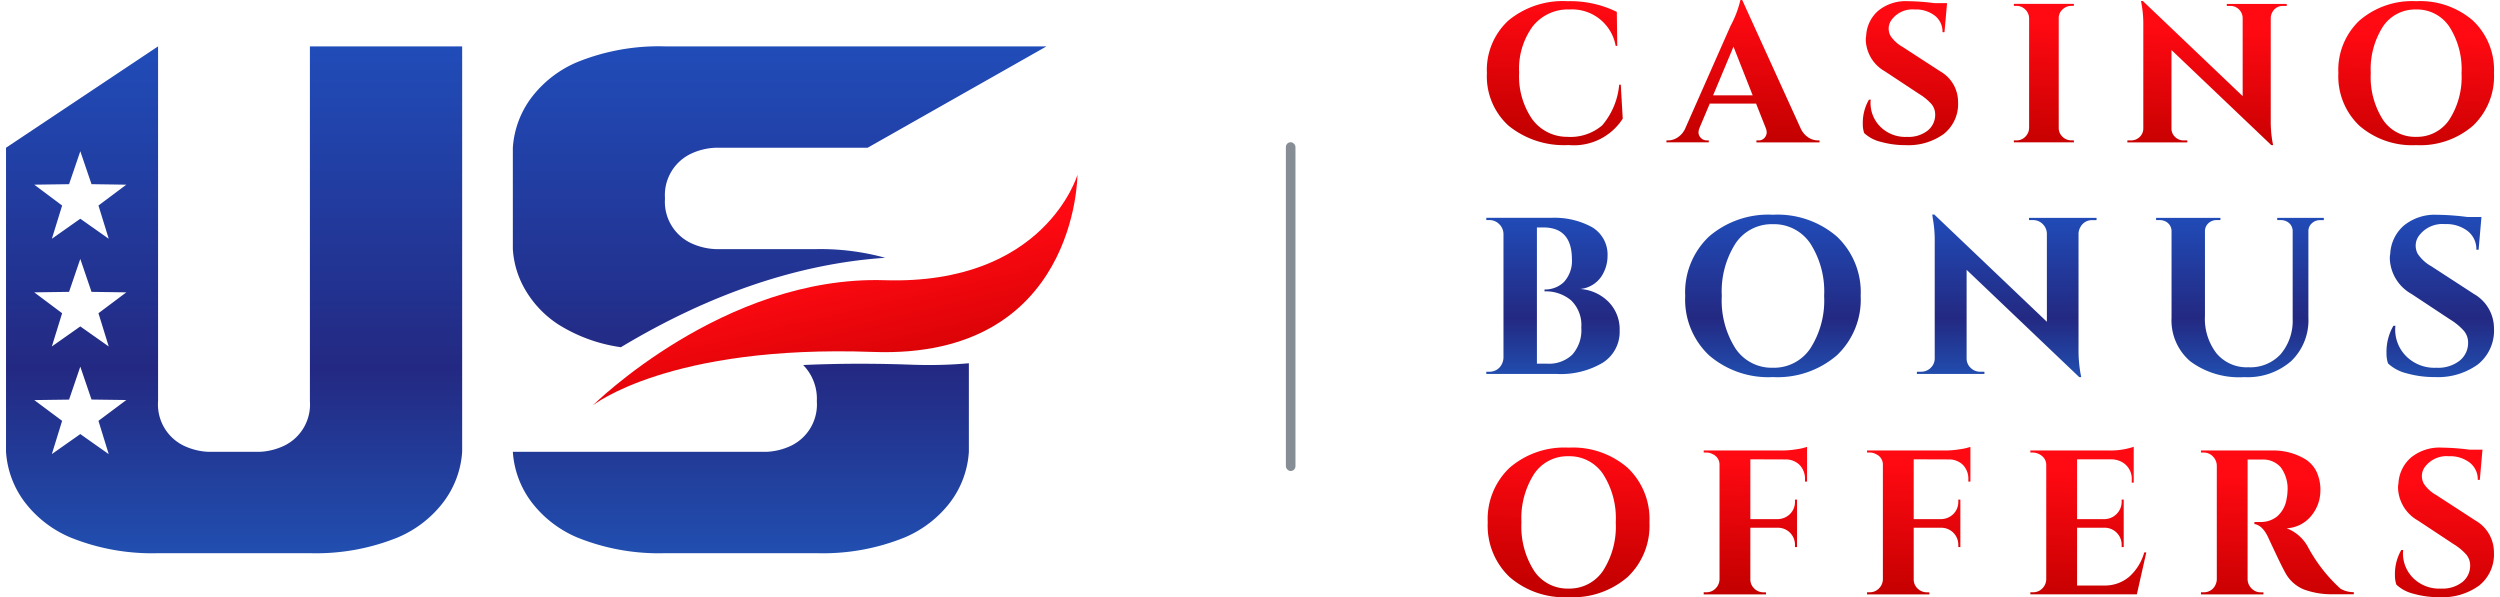 <svg xmlns="http://www.w3.org/2000/svg" xmlns:xlink="http://www.w3.org/1999/xlink" width="207.627" height="49.598" viewBox="0 0 207.627 49.598">
  <defs>
    <linearGradient id="linear-gradient" x1="0.5" y1="-0.106" x2="0.5" y2="1.314" gradientUnits="objectBoundingBox">
      <stop offset="0" stop-color="#2052c2"/>
      <stop offset="0.522" stop-color="#232982"/>
      <stop offset="1" stop-color="#1f6fd8"/>
    </linearGradient>
    <linearGradient id="linear-gradient-2" x1="0.696" y1="0.191" x2="0.5" y2="1" gradientUnits="objectBoundingBox">
      <stop offset="0" stop-color="#ff0912"/>
      <stop offset="1" stop-color="#c50000"/>
    </linearGradient>
  </defs>
  <g id="logo" transform="translate(-285.071 -30.618)">
    <path id="Subtraction_1" data-name="Subtraction 1" d="M67.347,42.092H54.719a18.047,18.047,0,0,1-7.3-1.315,9.321,9.321,0,0,1-3.749-2.894,7.764,7.764,0,0,1-1.578-4.209H63.138a5.288,5.288,0,0,0,2.1-.526,3.805,3.805,0,0,0,2.1-3.684,4,4,0,0,0-1.134-3c1.551-.071,3.145-.106,4.74-.106,1.389,0,2.821.027,4.257.079.5.018.995.027,1.479.027,1.125,0,2.23-.05,3.285-.147v7.361A7.764,7.764,0,0,1,78.4,37.883a9.322,9.322,0,0,1-3.749,2.894A18.047,18.047,0,0,1,67.347,42.092Zm-42.092,0H12.628a18.049,18.049,0,0,1-7.3-1.315,9.322,9.322,0,0,1-3.749-2.894A7.764,7.764,0,0,1,0,33.674V8.419L12.628,0V29.464a3.805,3.805,0,0,0,2.1,3.684,5.286,5.286,0,0,0,2.1.526h4.21a5.286,5.286,0,0,0,2.1-.526,3.805,3.805,0,0,0,2.1-3.684V0H37.883V33.674A7.764,7.764,0,0,1,36.3,37.883a9.322,9.322,0,0,1-3.749,2.894A18.049,18.049,0,0,1,25.255,42.092ZM6.169,32.2h0L8.53,33.865,7.677,31.1,9.99,29.371,7.1,29.331,6.169,26.6l-.933,2.736-2.89.04L4.659,31.1l-.853,2.761L6.168,32.2Zm0-8.942h0L8.53,24.923l-.853-2.761L9.99,20.429,7.1,20.388l-.932-2.736-.933,2.736-2.89.041,2.314,1.733-.853,2.761,2.362-1.665Zm0-8.943h0L8.53,15.979l-.853-2.761L9.99,11.487,7.1,11.445,6.169,8.709l-.933,2.736-2.89.041,2.314,1.732-.853,2.761,2.362-1.665Zm44.9,10.67h0A13.171,13.171,0,0,1,45.878,23.1a8.593,8.593,0,0,1-2.664-2.733,7.591,7.591,0,0,1-1.122-3.533V8.419a7.765,7.765,0,0,1,1.578-4.209,9.322,9.322,0,0,1,3.749-2.894A18.045,18.045,0,0,1,54.719,0H86.414L71.556,8.419H58.928a5.289,5.289,0,0,0-2.1.526,3.8,3.8,0,0,0-2.1,3.683,3.8,3.8,0,0,0,2.1,3.683,5.289,5.289,0,0,0,2.1.526h8.419a20.289,20.289,0,0,1,5.672.722c-7.162.48-14.547,2.977-21.951,7.425Z" transform="translate(285.571 34.469)" stroke="rgba(0,0,0,0)" stroke-width="1" fill="url(#linear-gradient)"/>
    <g id="Group_309" data-name="Group 309" transform="matrix(0.951, -0.309, 0.309, 0.951, 332.519, 58.796)">
      <path id="Path_2" data-name="Path 2" d="M0,5.774s13.7-6.919,26.261-2.4S44.2,0,44.2,0,39.456,14.575,23.516,8.746,0,5.774,0,5.774Z" transform="translate(0 0)" fill="url(#linear-gradient-2)"/>
    </g>
    <path id="Path_211" data-name="Path 211" d="M7.457,1.246a7.294,7.294,0,0,1-4.976-1.6A5.524,5.524,0,0,1,.675-4.724,5.574,5.574,0,0,1,2.465-9.1a7.1,7.1,0,0,1,4.91-1.6,8.772,8.772,0,0,1,4.089.887L11.5-6.99h-.131a3.671,3.671,0,0,0-3.826-3.022,3.714,3.714,0,0,0-3.063,1.4A5.968,5.968,0,0,0,3.352-4.773,6.271,6.271,0,0,0,4.427-.914,3.586,3.586,0,0,0,7.342.564a4.061,4.061,0,0,0,2.907-.952,6.02,6.02,0,0,0,1.412-3.383h.131l.164,2.825A4.819,4.819,0,0,1,7.457,1.246ZM28.149.86H28.3v.164H23.058V.86h.148A.634.634,0,0,0,23.74.638a.7.7,0,0,0,.172-.419,1.018,1.018,0,0,0-.082-.394l-.8-2.02H19.183l-.854,2.02a1.123,1.123,0,0,0-.082.4.672.672,0,0,0,.181.411.658.658,0,0,0,.542.222H19.1v.164H15.586V.86h.148A1.442,1.442,0,0,0,16.49.63a1.747,1.747,0,0,0,.624-.69l3.794-8.589a8.688,8.688,0,0,0,.821-2.151h.148L26.753-.093a1.788,1.788,0,0,0,.624.714A1.431,1.431,0,0,0,28.149.86ZM19.462-2.885h3.284l-1.593-4.04ZM31.894-.5a3.817,3.817,0,0,1,.509-2.02h.148a2.116,2.116,0,0,0-.016.263,2.765,2.765,0,0,0,.813,1.979,2.941,2.941,0,0,0,2.225.846A2.563,2.563,0,0,0,37.288.039a1.673,1.673,0,0,0,.616-1.33,1.326,1.326,0,0,0-.3-.854,4.386,4.386,0,0,0-1.01-.838L33.733-4.872A3.11,3.11,0,0,1,32.14-7.5a1.671,1.671,0,0,1,.033-.328,2.934,2.934,0,0,1,1.01-2.086,3.6,3.6,0,0,1,2.439-.788,18.765,18.765,0,0,1,2.233.164h1.035l-.213,2.414h-.164a1.683,1.683,0,0,0-.632-1.371,2.576,2.576,0,0,0-1.683-.517,2.142,2.142,0,0,0-1.856.788,1.225,1.225,0,0,0-.3.755,1.289,1.289,0,0,0,.148.64,2.871,2.871,0,0,0,1,.92l3.137,2.036a2.918,2.918,0,0,1,1.478,2.529A3.182,3.182,0,0,1,38.618.326a5,5,0,0,1-3.161.928A7.45,7.45,0,0,1,33.4.983,3.083,3.083,0,0,1,32.008.252,2.193,2.193,0,0,1,31.894-.5ZM44.654.86a1,1,0,0,0,.731-.3,1.057,1.057,0,0,0,.32-.731V-9.289a1.028,1.028,0,0,0-.32-.723,1.01,1.01,0,0,0-.731-.3H44.44v-.164h4.992l-.016.164h-.2a1.038,1.038,0,0,0-.739.3.957.957,0,0,0-.312.723V-.175a.983.983,0,0,0,.312.731,1.024,1.024,0,0,0,.739.3h.2l.016.164H44.44V.86ZM66.791-10.307a.954.954,0,0,0-.87.493,1.041,1.041,0,0,0-.148.493V-.848a9.862,9.862,0,0,0,.148,1.856l.049.246h-.148l-8.293-7.9v6.52a.937.937,0,0,0,.3.7A.978.978,0,0,0,58.53.86h.312v.164H53.866V.86h.3a1,1,0,0,0,.723-.287.956.956,0,0,0,.3-.714V-8.665a9.229,9.229,0,0,0-.148-1.806L55-10.718h.148l8.293,7.9V-9.306a1.014,1.014,0,0,0-.312-.714.978.978,0,0,0-.706-.287h-.3v-.164H67.1v.164Zm6.347,1.215A6.689,6.689,0,0,1,77.851-10.7a6.689,6.689,0,0,1,4.713,1.609,5.644,5.644,0,0,1,1.749,4.368A5.644,5.644,0,0,1,82.564-.356a6.689,6.689,0,0,1-4.713,1.609A6.689,6.689,0,0,1,73.138-.356a5.644,5.644,0,0,1-1.749-4.368A5.644,5.644,0,0,1,73.138-9.092ZM75.092-.856A3.2,3.2,0,0,0,77.843.564,3.22,3.22,0,0,0,80.6-.856,6.523,6.523,0,0,0,81.62-4.724,6.523,6.523,0,0,0,80.6-8.591a3.22,3.22,0,0,0-2.759-1.421,3.2,3.2,0,0,0-2.751,1.421,6.563,6.563,0,0,0-1.01,3.867A6.563,6.563,0,0,0,75.092-.856Z" transform="translate(407.885 41.418)" fill="url(#linear-gradient-2)"/>
    <path id="Path_210" data-name="Path 210" d="M6.482,2.516H.63V2.331H.871a1.126,1.126,0,0,0,1.019-.574,1.294,1.294,0,0,0,.167-.574v-10.3a1.159,1.159,0,0,0-.361-.815,1.139,1.139,0,0,0-.824-.333H.63v-.185H6a6.5,6.5,0,0,1,3.417.778A2.647,2.647,0,0,1,10.7-7.28a3.082,3.082,0,0,1-.352,1.426A2.4,2.4,0,0,1,8.427-4.54a3.661,3.661,0,0,1,2.352,1.065,3.241,3.241,0,0,1,.926,2.38,3.028,3.028,0,0,1-1.4,2.676A6.805,6.805,0,0,1,6.482,2.516ZM7.741-7.04q-.019-2.611-2.37-2.611H4.834V1.664h.889A2.792,2.792,0,0,0,7.76.924a3.028,3.028,0,0,0,.759-2.259A2.835,2.835,0,0,0,7.667-3.6a3.237,3.237,0,0,0-2.2-.741h0V-4.5h0a2.239,2.239,0,0,0,1.611-.62A2.6,2.6,0,0,0,7.741-7.04Zm11.38-1.852a7.543,7.543,0,0,1,5.315-1.815,7.543,7.543,0,0,1,5.315,1.815,6.365,6.365,0,0,1,1.972,4.926A6.365,6.365,0,0,1,29.752.961a7.543,7.543,0,0,1-5.315,1.815A7.543,7.543,0,0,1,19.122.961a6.365,6.365,0,0,1-1.972-4.926A6.365,6.365,0,0,1,19.122-8.892ZM21.325.4a3.608,3.608,0,0,0,3.1,1.6A3.632,3.632,0,0,0,27.539.4a7.356,7.356,0,0,0,1.148-4.361,7.356,7.356,0,0,0-1.148-4.361,3.632,3.632,0,0,0-3.111-1.6,3.608,3.608,0,0,0-3.1,1.6,7.4,7.4,0,0,0-1.139,4.361A7.4,7.4,0,0,0,21.325.4Zm29.64-10.658a1.076,1.076,0,0,0-.982.556,1.174,1.174,0,0,0-.167.556V.405A11.12,11.12,0,0,0,49.984,2.5l.056.278h-.167L40.521-6.132V1.22a1.057,1.057,0,0,0,.333.787,1.1,1.1,0,0,0,.8.324H42v.185H36.391V2.331h.333a1.125,1.125,0,0,0,.815-.324,1.078,1.078,0,0,0,.333-.806V-8.41a10.408,10.408,0,0,0-.167-2.037l-.037-.278h.167l9.352,8.908V-9.132a1.143,1.143,0,0,0-.352-.806,1.1,1.1,0,0,0-.8-.324h-.333v-.185h5.611v.185Zm19.223,0h-.315a.962.962,0,0,0-.667.25.863.863,0,0,0-.3.62v7.223a4.705,4.705,0,0,1-1.426,3.611,5.5,5.5,0,0,1-3.908,1.333A6.8,6.8,0,0,1,59.1,1.47,4.47,4.47,0,0,1,57.54-2.151V-9.336a.9.9,0,0,0-.5-.815,1.062,1.062,0,0,0-.482-.111h-.3v-.185H61.6v.185h-.3a.987.987,0,0,0-.685.25.881.881,0,0,0-.3.639V-2.3A4.689,4.689,0,0,0,61.281.813a3.271,3.271,0,0,0,2.648,1.148A3.419,3.419,0,0,0,66.6.877a4.274,4.274,0,0,0,1-2.935V-9.373a.889.889,0,0,0-.5-.778,1.062,1.062,0,0,0-.482-.111h-.3v-.185h3.871ZM75.393.794a4.3,4.3,0,0,1,.574-2.278h.167a2.387,2.387,0,0,0-.019.3,3.118,3.118,0,0,0,.917,2.232A3.317,3.317,0,0,0,79.541,2a2.89,2.89,0,0,0,1.935-.593,1.887,1.887,0,0,0,.694-1.5,1.5,1.5,0,0,0-.343-.963A4.946,4.946,0,0,0,80.689-2l-3.222-2.13a3.507,3.507,0,0,1-1.8-2.963,1.885,1.885,0,0,1,.037-.37,3.308,3.308,0,0,1,1.139-2.352,4.058,4.058,0,0,1,2.75-.889,21.162,21.162,0,0,1,2.519.185h1.167L83.041-7.8h-.185a1.9,1.9,0,0,0-.713-1.546,2.905,2.905,0,0,0-1.9-.583,2.415,2.415,0,0,0-2.093.889,1.381,1.381,0,0,0-.333.852,1.453,1.453,0,0,0,.167.722,3.238,3.238,0,0,0,1.13,1.037l3.537,2.3A3.291,3.291,0,0,1,84.319-1.28a3.588,3.588,0,0,1-1.343,3.009,5.642,5.642,0,0,1-3.565,1.046,8.4,8.4,0,0,1-2.324-.306,3.477,3.477,0,0,1-1.565-.824A2.473,2.473,0,0,1,75.393.794Z" transform="translate(407.879 59.159)" stroke="rgba(0,0,0,0)" stroke-width="1" fill="url(#linear-gradient)"/>
    <path id="Path_212" data-name="Path 212" d="M2.552-9.029A6.951,6.951,0,0,1,7.45-10.7a6.951,6.951,0,0,1,4.9,1.672A5.866,5.866,0,0,1,14.165-4.49,5.866,5.866,0,0,1,12.348.049a6.951,6.951,0,0,1-4.9,1.672A6.951,6.951,0,0,1,2.552.049,5.866,5.866,0,0,1,.735-4.49,5.866,5.866,0,0,1,2.552-9.029ZM4.583-.471A3.325,3.325,0,0,0,7.442,1.005,3.346,3.346,0,0,0,10.309-.471,6.778,6.778,0,0,0,11.367-4.49a6.778,6.778,0,0,0-1.058-4.019A3.346,3.346,0,0,0,7.442-9.985,3.325,3.325,0,0,0,4.583-8.509,6.82,6.82,0,0,0,3.534-4.49,6.82,6.82,0,0,0,4.583-.471ZM22.545-9.729v4.966H24.8a1.47,1.47,0,0,0,1.041-.427,1.41,1.41,0,0,0,.41-1.041v-.154h.171v3.942h-.171v-.137a1.426,1.426,0,0,0-.4-1.041,1.42,1.42,0,0,0-1.015-.427H22.545V.237A1.022,1.022,0,0,0,22.869,1a1.064,1.064,0,0,0,.768.316h.2l.017.171H18.671V1.312h.222A1.035,1.035,0,0,0,19.652,1a1.1,1.1,0,0,0,.333-.759V-9.268a.943.943,0,0,0-.563-.887,1.047,1.047,0,0,0-.529-.137h-.222v-.171h6.536a7.292,7.292,0,0,0,1.16-.1,4.726,4.726,0,0,0,.887-.2v2.884h-.171v-.171a1.662,1.662,0,0,0-.435-1.2,1.623,1.623,0,0,0-1.186-.469Zm13.567,0v4.966h2.253a1.47,1.47,0,0,0,1.041-.427,1.41,1.41,0,0,0,.41-1.041v-.154h.171v3.942h-.171v-.137a1.426,1.426,0,0,0-.4-1.041A1.42,1.42,0,0,0,38.4-4.046H36.112V.237A1.022,1.022,0,0,0,36.436,1a1.064,1.064,0,0,0,.768.316h.2l.017.171H32.238V1.312h.222A1.035,1.035,0,0,0,33.219,1a1.1,1.1,0,0,0,.333-.759V-9.268a.943.943,0,0,0-.563-.887,1.047,1.047,0,0,0-.529-.137h-.222v-.171h6.536a7.292,7.292,0,0,0,1.16-.1,4.726,4.726,0,0,0,.887-.2v2.884h-.171v-.171a1.662,1.662,0,0,0-.435-1.2,1.623,1.623,0,0,0-1.186-.469ZM46.027,1.312A1.035,1.035,0,0,0,46.786,1a1.1,1.1,0,0,0,.333-.759V-9.268a.949.949,0,0,0-.256-.648,1.239,1.239,0,0,0-.836-.375H45.8v-.171h6.536a6.207,6.207,0,0,0,1.382-.128,5.832,5.832,0,0,0,.666-.179v2.986L54.218-7.8v-.188a1.584,1.584,0,0,0-.785-1.5,1.836,1.836,0,0,0-.887-.239H49.679v4.966h2.253A1.453,1.453,0,0,0,52.972-5.2a1.418,1.418,0,0,0,.41-1.032v-.154h.171v3.942h-.171v-.137a1.426,1.426,0,0,0-.4-1.041,1.42,1.42,0,0,0-1.015-.427H49.679v4.8h2.236A3.12,3.12,0,0,0,54,.032,4.236,4.236,0,0,0,55.259-2h.171l-.785,3.481H45.8V1.312Zm18.6-11.024h-.785V.237A1.1,1.1,0,0,0,64.176,1a1.035,1.035,0,0,0,.759.316h.222v.171H59.969V1.312h.222a1.037,1.037,0,0,0,.939-.529,1.192,1.192,0,0,0,.154-.529V-9.217a1.1,1.1,0,0,0-.333-.759,1.035,1.035,0,0,0-.759-.316h-.222v-.171h5.853a5.169,5.169,0,0,1,2.8.717,2.563,2.563,0,0,1,.922,1,3.55,3.55,0,0,1,.341,1.672,3.271,3.271,0,0,1-.717,1.988A2.816,2.816,0,0,1,67.085-4a3.374,3.374,0,0,1,1.741,1.5,12.966,12.966,0,0,0,2.73,3.515,2.193,2.193,0,0,0,1.109.29v.171H70.993a6.687,6.687,0,0,1-2.466-.393A3.056,3.056,0,0,1,66.983-.292q-.324-.563-1.416-2.918-.478-1.041-1.16-1.143v-.171h.529a2.14,2.14,0,0,0,1.357-.461,2.418,2.418,0,0,0,.794-1.5,3.207,3.207,0,0,0,.068-.563,2.973,2.973,0,0,0-.563-2.022,1.92,1.92,0,0,0-1.451-.64ZM76.079-.1a3.967,3.967,0,0,1,.529-2.1h.154a2.2,2.2,0,0,0-.017.273A2.873,2.873,0,0,0,77.589.126a3.056,3.056,0,0,0,2.312.879A2.663,2.663,0,0,0,81.685.459a1.739,1.739,0,0,0,.64-1.382,1.378,1.378,0,0,0-.316-.887,4.558,4.558,0,0,0-1.05-.87L77.99-4.644a3.231,3.231,0,0,1-1.655-2.73,1.737,1.737,0,0,1,.034-.341,3.049,3.049,0,0,1,1.05-2.167,3.74,3.74,0,0,1,2.534-.819,19.5,19.5,0,0,1,2.321.171h1.075l-.222,2.509h-.171A1.749,1.749,0,0,0,82.3-9.447a2.677,2.677,0,0,0-1.749-.538,2.225,2.225,0,0,0-1.928.819,1.273,1.273,0,0,0-.307.785,1.339,1.339,0,0,0,.154.666,2.984,2.984,0,0,0,1.041.956l3.259,2.116A3.032,3.032,0,0,1,84.3-2.015,3.307,3.307,0,0,1,83.067.758a5.2,5.2,0,0,1-3.285.964A7.742,7.742,0,0,1,77.64,1.44,3.2,3.2,0,0,1,76.2.681,2.279,2.279,0,0,1,76.079-.1Z" transform="translate(407.894 78.494)" fill="url(#linear-gradient-2)"/>
    <rect id="Rectangle_51" data-name="Rectangle 51" width="0.796" height="27.305" rx="0.398" transform="translate(391.864 42.43)" fill="#868d94"/>
  </g>
</svg>

